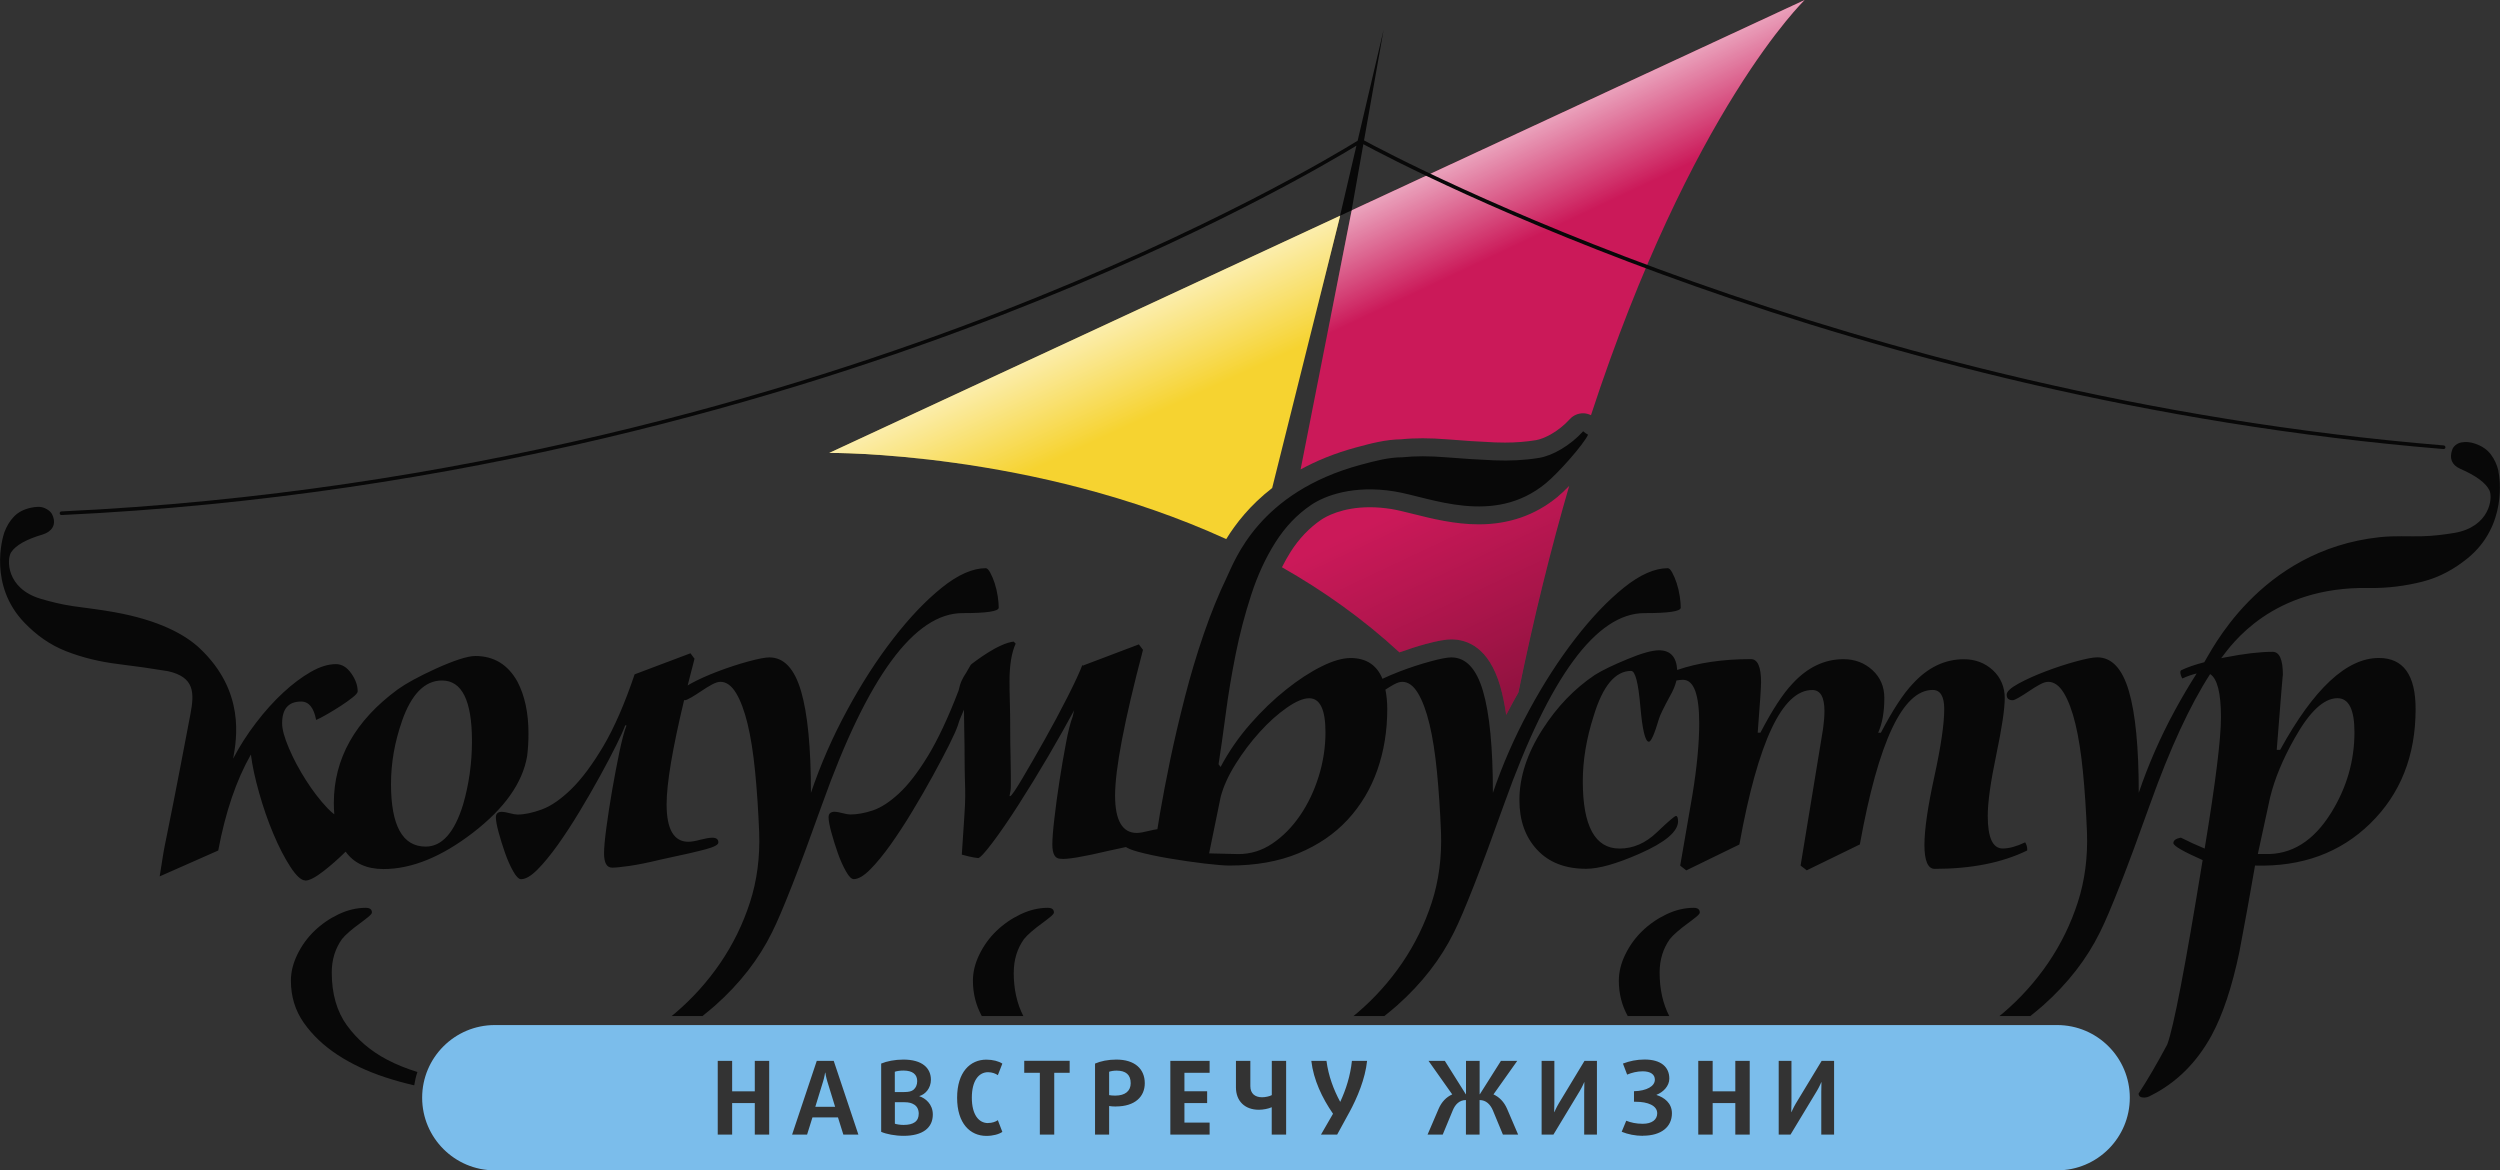 <?xml version="1.0" encoding="UTF-8"?> <svg xmlns="http://www.w3.org/2000/svg" xmlns:xlink="http://www.w3.org/1999/xlink" viewBox="0 0 394.05 184.47"><rect x="0" y="0" width="394.05" height="184.47" fill="#333333" stroke="none"/><defs><style> .cls-1 { fill: url(#linear-gradient-3); } .cls-2 { fill: url(#linear-gradient); } .cls-3 { isolation: isolate; } .cls-4 { fill: url(#linear-gradient-2); mix-blend-mode: multiply; opacity: .3; } .cls-5 { fill: #f6d330; } .cls-6 { fill: #cb1959; } .cls-7 { fill: #080808; } .cls-8 { fill: #79beec; } .cls-9 { fill: #7bbdeb; } </style><linearGradient id="linear-gradient" x1="237.49" y1="21.68" x2="266.02" y2="82.1" gradientUnits="userSpaceOnUse"><stop offset="0" stop-color="#fff" stop-opacity=".6"></stop><stop offset=".24" stop-color="#fff" stop-opacity="0"></stop></linearGradient><linearGradient id="linear-gradient-2" x1="203.49" y1="38.07" x2="238.3" y2="111.78" gradientUnits="userSpaceOnUse"><stop offset=".56" stop-color="#000" stop-opacity="0"></stop><stop offset="1" stop-color="#000"></stop></linearGradient><linearGradient id="linear-gradient-3" x1="170.92" y1="52.61" x2="198.9" y2="113.48" xlink:href="#linear-gradient"></linearGradient></defs><g class="cls-3"><g id="_Слой_2" data-name="Слой 2"><g id="Layer_3" data-name="Layer 3"><g><path class="cls-9" d="M324.24,161.57H77.99c-6.32,0-11.45,5.13-11.45,11.45s5.13,11.45,11.45,11.45h246.26c6.32,0,11.45-5.13,11.45-11.45s-5.13-11.45-11.45-11.45ZM121.24,178.84h-2.27v-4.97h-3.57v4.97h-2.27v-11.63h2.27v4.81h3.57v-4.81h2.27v11.63ZM132.93,178.84l-.85-2.72h-4.02l-.85,2.72h-2.36l3.89-11.63h2.67l3.89,11.63h-2.36ZM142.42,179.03c-1.32,0-2.73-.27-3.53-.63v-10.76c.87-.37,2.17-.63,3.5-.63,2.96,0,4.34,1.33,4.34,3.18,0,1.33-.88,2.31-1.82,2.57v.03c.93.3,2.12,1.22,2.12,2.88,0,2.09-1.58,3.36-4.61,3.36ZM155.74,177.01c.64,0,1.22-.21,1.54-.45l.71,1.85c-.54.37-1.46.63-2.52.63-2.55,0-4.61-1.96-4.61-6.01s2.06-6.01,4.61-6.01c1.03,0,1.98.26,2.52.63l-.71,1.82c-.32-.24-.9-.47-1.54-.47-1.5,0-2.56,1.38-2.56,4.02s1.06,4,2.56,4ZM168.61,169.1h-2.44v9.74h-2.27v-9.74h-2.46v-1.9h7.16v1.9ZM175.9,174.41c-.39,0-.82-.03-1.08-.08v4.51h-2.22v-11.2c.88-.38,2.04-.63,3.36-.63,2.89,0,4.48,1.46,4.48,3.73,0,2.11-1.54,3.66-4.55,3.66ZM190.66,169.1h-3.97v2.91h3.58v1.86h-3.58v3.07h3.97v1.9h-6.19v-11.63h6.19v1.9ZM202.71,178.84h-2.26v-4.32c-.52.24-1.35.4-2.03.4-2.22,0-3.61-1.38-3.61-3.53v-4.18h2.27v3.99c0,1.16.72,1.75,1.85,1.75.48,0,1.19-.14,1.53-.34v-5.4h2.26v11.63ZM212.64,175.4l-1.88,3.44h-2.55l1.9-3.29c-1.72-2.49-3.08-5.37-3.42-8.34h2.39c.31,2.38,1.12,4.53,2.15,6.44h.03c.87-1.88,1.58-4.05,1.83-6.44h2.39c-.29,2.81-1.53,5.79-2.84,8.2ZM236.89,178.84l-1.59-3.84c-.39-.91-1.06-1.61-2.09-1.61v5.45h-2.15v-5.45c-1.03,0-1.69.69-2.07,1.61l-1.59,3.84h-2.39l1.75-4.08c.47-1.08,1.19-1.83,2.14-2.26l-3.74-5.29h2.57l3.31,5.27h.03v-5.27h2.15v5.27h.03l3.33-5.27h2.57l-3.75,5.29c.95.43,1.67,1.19,2.14,2.26l1.75,4.08h-2.39ZM251.71,178.84h-2.01v-6.75c0-.72.03-1.51.03-1.51h-.03s-.3.72-.69,1.37l-4.16,6.89h-1.86v-11.63h2.01v6.52c0,.74-.03,1.56-.03,1.56h.03s.32-.74.69-1.36l4.06-6.72h1.96v11.63ZM258.97,179.03c-1.24,0-2.38-.24-3.36-.64l.72-1.74c.72.29,1.57.48,2.6.48,1.46,0,2.28-.66,2.28-1.65,0-1.21-1.45-1.82-3.39-1.82h-.27v-1.66c2.03-.06,3.29-.8,3.29-1.82,0-.82-.66-1.32-1.93-1.32-.82,0-1.72.21-2.44.52l-.66-1.74c1.03-.4,2.19-.64,3.41-.64,2.6,0,3.9,1.19,3.9,3.01,0,1.17-.96,2.14-2.02,2.55v.03c1.19.38,2.43,1.25,2.43,2.89,0,2.14-1.69,3.53-4.56,3.53ZM275.79,178.84h-2.27v-4.97h-3.57v4.97h-2.27v-11.63h2.27v4.81h3.57v-4.81h2.27v11.63ZM289.08,178.84h-2.01v-6.75c0-.72.03-1.51.03-1.51h-.03s-.3.72-.69,1.37l-4.16,6.89h-1.86v-11.63h2.01v6.52c0,.74-.03,1.56-.03,1.56h.03s.32-.74.69-1.36l4.07-6.72h1.96v11.63Z"></path><path class="cls-8" d="M144.01,171.74c.34-.27.56-.76.56-1.33,0-1.04-.69-1.67-2.18-1.67-.51,0-1.04.08-1.35.19v3.2h1.43c.79,0,1.21-.11,1.54-.38Z"></path><path class="cls-8" d="M175.99,168.75c-.45,0-.9.08-1.17.18v3.68c.22.05.59.08.96.08,1.59,0,2.44-.74,2.44-1.96,0-1.33-.77-1.98-2.23-1.98Z"></path><path class="cls-8" d="M144.08,174.1c-.38-.24-.79-.37-1.57-.37h-1.46v3.39c.32.11.88.19,1.37.19,1.59,0,2.39-.58,2.39-1.78,0-.64-.26-1.14-.72-1.43Z"></path><path class="cls-8" d="M130.08,169.07h-.03s-.11.76-.32,1.41l-1.22,3.97h3.12l-1.22-3.97c-.21-.66-.32-1.41-.32-1.41Z"></path><path class="cls-7" d="M159.79,153.28c0-2,.54-3.75,1.61-5.26.29-.36.68-.75,1.18-1.18.5-.43,1.02-.84,1.56-1.23.54-.39,1-.75,1.39-1.07.39-.32.59-.56.59-.7,0-.5-.32-.75-.97-.75-1.43,0-2.86.34-4.29,1.02-1.43.68-2.7,1.56-3.81,2.63-1.11,1.07-2,2.31-2.68,3.7-.68,1.4-1.02,2.77-1.02,4.13,0,2.06.49,3.91,1.4,5.58h6.55c-1-1.94-1.52-4.22-1.52-6.87ZM261.59,153.28c0-2,.54-3.75,1.61-5.26.29-.36.68-.75,1.18-1.18s1.02-.84,1.55-1.23c.54-.39,1-.75,1.4-1.07.4-.32.59-.56.59-.7,0-.5-.32-.75-.96-.75-1.43,0-2.86.34-4.29,1.02-1.43.68-2.7,1.56-3.81,2.63-1.11,1.07-2,2.31-2.68,3.7-.68,1.4-1.02,2.77-1.02,4.13,0,2.06.48,3.91,1.4,5.58h6.55c-1-1.94-1.52-4.22-1.52-6.87ZM264.49,129.47c0-.57-.11-.86-.32-.86s-1.21.86-3,2.57c-1.79,1.72-3.75,2.57-5.9,2.57-3.86,0-5.79-3.54-5.79-10.62,0-3.29.57-6.72,1.72-10.3,1.43-4.72,3.4-7.08,5.9-7.08.64,0,1.13,1.86,1.45,5.58.32,3.72.77,5.58,1.34,5.58.36,0,.89-1.22,1.61-3.65.14-.5.71-1.68,1.72-3.54.51-.88.84-1.7,1.02-2.46.36-.07.7-.11,1.02-.11,1.72,0,2.57,2.29,2.57,6.87,0,3.15-.36,6.9-1.07,11.26-.64,3.72-1.29,7.44-1.93,11.16l.96.75,8.37-4.08c2.93-16.23,6.76-24.35,11.48-24.35,1.29,0,1.93,1.11,1.93,3.32,0,.79-.07,1.72-.22,2.79l-3.54,21.56.97.75,8.37-4.08c2.93-16.23,6.76-24.35,11.48-24.35,1.21,0,1.82,1,1.82,3,0,2.36-.52,5.92-1.56,10.67-1.04,4.76-1.56,8.35-1.56,10.78s.53,3.75,1.61,3.75c5.79,0,10.65-.97,14.59-2.9v-.21c0-.36-.11-.71-.32-1.07-1.36.65-2.54.97-3.54.97-1.58,0-2.36-1.72-2.36-5.15,0-2.14.45-5.34,1.34-9.6.89-4.25,1.34-7.24,1.34-8.96s-.63-3.25-1.88-4.4c-1.25-1.14-2.77-1.72-4.56-1.72-3,0-5.69,1.29-8.04,3.86-1.5,1.57-3.18,4.15-5.04,7.72h-.43c.64-1.43.97-3.25.97-5.47,0-1.79-.63-3.25-1.88-4.4-1.25-1.14-2.77-1.72-4.56-1.72-3,0-5.69,1.29-8.05,3.86-1.5,1.57-3.18,4.15-5.04,7.72h-.43c.36-4.58.53-7.22.53-7.94,0-2.43-.53-3.65-1.61-3.65-4.44,0-8.3.57-11.61,1.71-.12-2.06-1.07-3.1-2.87-3.1-1.07,0-2.73.46-4.99,1.4-2.25.93-3.95,1.75-5.1,2.47-3.22,2.15-5.97,5.01-8.26,8.58-2.43,3.79-3.65,7.51-3.65,11.16,0,3.22.93,5.83,2.79,7.83,1.86,2,4.43,3,7.73,3,2,0,4.79-.79,8.37-2.36,4.08-1.79,6.12-3.5,6.12-5.15ZM259.23,96.64c3.79,0,5.69-.28,5.69-.86,0-.5-.05-1.11-.16-1.82-.11-.71-.27-1.39-.48-2.04-.21-.64-.45-1.2-.7-1.66-.25-.46-.48-.7-.7-.7-2.08,0-4.38,1.02-6.92,3.06s-5.1,4.72-7.67,8.05c-2.57,3.32-5.01,7.1-7.29,11.32-2.29,4.22-4.18,8.55-5.69,12.98,0-7.15-.52-12.5-1.56-16.04-1.04-3.54-2.7-5.31-4.99-5.31-.65,0-1.75.21-3.33.64-1.58.43-3.16.95-4.77,1.56-.99.38-1.9.77-2.76,1.17-.89-2.17-2.56-3.27-5.02-3.27-1.29,0-2.83.45-4.61,1.34-1.79.89-3.65,2.11-5.58,3.65-1.93,1.54-3.81,3.34-5.63,5.42-1.82,2.07-3.38,4.33-4.67,6.76l-.32-.43c.36-2.29.73-4.93,1.13-7.94.39-3,.91-6.11,1.55-9.33.64-3.22,1.47-6.37,2.47-9.44,1-3.08,2.27-5.83,3.81-8.26,1.54-2.43,3.41-4.4,5.63-5.9,2.22-1.5,6.71-3.16,13.09-2.14,5.66.91,15.66,5.54,23.92-1.29,2.05-1.69,5.96-6.15,6.64-7.64-.27-.15-.53-.32-.77-.54-2.04,2.25-4.81,3.85-6.99,4.2-2.18.36-4.53.48-7.03.38-2.5-.11-5.04-.27-7.62-.48-2.57-.21-4.87-.21-6.87,0-2.14,0-4.27.57-6.54,1.18-16.09,4.33-19.84,15.07-21.13,17.75-1.29,2.68-2.49,5.63-3.6,8.85-1.11,3.22-2.11,6.56-3,10.03-.89,3.47-1.66,6.76-2.31,9.87-.64,3.11-1.18,5.92-1.61,8.42-.16.93-.29,1.75-.41,2.52-.37.05-.81.13-1.36.27-.82.21-1.45.32-1.88.32-2.29,0-3.43-1.97-3.43-5.9,0-4.15,1.46-11.8,4.4-22.96l-.65-.86-8.79,3.33v.11l-.11-.21c-.43,1.14-1.22,2.84-2.36,5.09-1.14,2.25-2.36,4.52-3.65,6.81-1.29,2.29-2.45,4.31-3.49,6.06-1.04,1.75-1.66,2.66-1.88,2.73h-.11c.14-.57.21-1.11.21-1.61v-1.61c0-.79-.02-1.86-.05-3.22-.04-1.36-.05-2.77-.05-4.24s-.02-2.88-.06-4.24c-.04-1.36-.05-2.43-.05-3.22,0-2.5.32-4.47.97-5.9l-.32-.32c-.57.07-1.22.27-1.93.59-.72.32-1.41.7-2.09,1.13-.68.43-1.29.84-1.82,1.23-.54.39-.84.63-.91.7l-.75,1.29c-.29.43-.52.84-.7,1.23-.18.39-.34.91-.48,1.56-1.65,4.29-3.26,7.72-4.83,10.3-1.57,2.57-3.09,4.54-4.56,5.9-1.47,1.36-2.84,2.25-4.13,2.68-1.29.43-2.47.64-3.54.64-.29,0-.7-.07-1.23-.21-.54-.14-.95-.22-1.23-.22-.64,0-.97.29-.97.86,0,.5.14,1.29.43,2.36.29,1.07.63,2.16,1.02,3.27.39,1.11.82,2.07,1.29,2.9.46.82.87,1.23,1.23,1.23.71,0,1.57-.5,2.57-1.5,1-1,2.07-2.31,3.22-3.91,1.14-1.61,2.29-3.36,3.43-5.26,1.14-1.89,2.22-3.75,3.22-5.58,1-1.82,1.86-3.45,2.58-4.88.71-1.43,1.18-2.47,1.39-3.11.14-.5.3-.95.48-1.34.18-.39.34-.77.48-1.13,0,1,.02,2.16.05,3.49.03,1.32.05,2.63.05,3.91s.02,2.49.05,3.59c.04,1.11.05,1.98.05,2.63,0,.79-.05,1.95-.16,3.49-.11,1.54-.23,3.45-.38,5.74.79.21,1.4.36,1.82.43.43.07.68.11.75.11.28,0,1.04-.81,2.25-2.41,1.22-1.61,2.59-3.61,4.13-6.01,1.54-2.4,3.09-4.93,4.67-7.62,1.57-2.68,2.93-5.1,4.08-7.24l-.22.97c-.36.93-.72,2.34-1.07,4.24-.36,1.89-.7,3.88-1.02,5.95-.32,2.07-.59,4.04-.8,5.9-.22,1.86-.32,3.22-.32,4.08,0,1.5.43,2.25,1.29,2.25.93.14,3.5-.29,7.72-1.29.95-.2,1.8-.38,2.59-.56.33.23.92.47,1.81.72,1.43.39,3.09.75,4.99,1.07,1.89.32,3.75.59,5.58.81,1.82.21,3.13.32,3.92.32,4.14,0,7.77-.64,10.88-1.93s5.7-3.06,7.78-5.31c2.07-2.25,3.63-4.86,4.67-7.83,1.04-2.97,1.56-6.17,1.56-9.6,0-1.15-.11-2.16-.29-3.06.44-.29.89-.57,1.31-.8.53-.29.98-.43,1.34-.43.93,0,1.75.59,2.47,1.77.71,1.18,1.32,2.81,1.82,4.88.5,2.07.89,4.58,1.18,7.51.29,2.93.5,6.11.64,9.55.14,3.93-.34,7.62-1.45,11.05-1.11,3.43-2.67,6.61-4.67,9.55-2,2.93-4.36,5.56-7.08,7.88-.2.17-.4.32-.6.49h4.87c.68-.55,1.36-1.09,2.01-1.67,3.9-3.47,6.88-7.31,8.96-11.53.79-1.57,1.84-4.04,3.16-7.4,1.32-3.36,2.91-7.65,4.77-12.87,7.15-20.02,14.52-30.04,22.1-30.04ZM207.85,122.39c-.72,2.29-1.7,4.35-2.95,6.17-1.25,1.82-2.7,3.29-4.35,4.4-1.64,1.11-3.43,1.66-5.36,1.66l-4.61-.11,1.82-8.9c.43-1.64,1.22-3.38,2.36-5.2,1.14-1.82,2.41-3.5,3.81-5.04,1.39-1.54,2.81-2.81,4.24-3.81,1.43-1,2.61-1.5,3.54-1.5,1.72,0,2.57,1.79,2.57,5.36,0,2.36-.36,4.69-1.07,6.97ZM393.81,74.25c-.23-.99-.63-1.86-1.2-2.62-.57-.76-1.4-1.33-2.48-1.7-.75-.26-1.48-.33-2.2-.19-.75.15-1.26.7-1.4,1.11-.51,1.41-.08,2.43,1.23,3.03,2.5,1.09,4.04,2.22,4.62,3.4.58,1.18.08,5.77-5.54,6.72-1.52.25-3.25.49-5.23.53-1.98.04-4.16-.11-6.52.14-19.12,2.05-26.78,18.43-27.65,19.71-1.49.39-2.73.81-3.67,1.28l-.11.21c0,.36.11.72.32,1.07.84-.38,1.59-.63,2.26-.79-1.18,1.84-2.32,3.78-3.44,5.83-2.29,4.22-4.19,8.55-5.69,12.98,0-7.15-.52-12.5-1.56-16.04-1.04-3.54-2.7-5.31-4.99-5.31-.65,0-1.75.21-3.33.64-1.58.43-3.16.95-4.77,1.56-1.61.61-3.04,1.25-4.29,1.93s-1.88,1.27-1.88,1.77c0,.57.32.86.97.86.14,0,.46-.14.97-.43.5-.29,1.04-.63,1.61-1.02.57-.39,1.13-.73,1.66-1.02.53-.29.98-.43,1.34-.43.93,0,1.75.59,2.47,1.77.71,1.18,1.32,2.81,1.82,4.88.5,2.07.89,4.58,1.18,7.51.29,2.93.5,6.11.64,9.55.14,3.93-.34,7.62-1.45,11.05-1.11,3.43-2.67,6.61-4.67,9.55-2,2.93-4.36,5.56-7.08,7.88-.2.17-.4.32-.6.49h4.87c.68-.55,1.36-1.09,2.01-1.67,3.9-3.47,6.88-7.31,8.96-11.53.79-1.57,1.84-4.04,3.16-7.4,1.32-3.36,2.91-7.65,4.77-12.87,3.11-8.7,6.26-15.51,9.44-20.43,1.13.72,1.71,2.97,1.71,6.8,0,3.43-.86,10.33-2.57,20.7-1.21-.5-2.47-1.07-3.75-1.72-.79.14-1.18.43-1.18.86s1.54,1.32,4.61,2.68c-2.72,16.73-4.58,26.42-5.58,29.07-1.64,3.07-3.15,5.65-4.51,7.72,0,.43.29.64.86.64.36,0,.72-.11,1.07-.32,4-2,7.19-5.15,9.55-9.44,1.79-3.29,3.25-7.69,4.4-13.19.86-4.51,1.68-9.05,2.47-13.62,7.37.21,13.43-2,18.18-6.65,4.75-4.65,7.13-10.65,7.13-18.02,0-5.36-1.93-8.05-5.79-8.05-5.08,0-10.26,4.83-15.56,14.48h-.54c.64-8.22.97-12.16.97-11.8,0-2.43-.54-3.65-1.61-3.65-2,0-4.47.29-7.4.86-.25.05-.47.1-.71.14,1.59-2.1,7.96-11.34,23.26-11.06,2.99.05,5.8-.33,8.46-1,2.65-.68,4.98-1.95,7.11-3.68,6.29-5.12,5.08-12.78,4.85-13.76ZM357.81,125.71c.71-2.93,2-6.04,3.86-9.33,2.36-4.22,4.61-6.33,6.76-6.33,1.79,0,2.68,1.79,2.68,5.36,0,4.51-1.22,8.73-3.65,12.66-2.79,4.51-6.29,6.69-10.51,6.54h-1.07c.86-3.93,1.5-6.9,1.93-8.9ZM54.7,161.65c-1.61-2.22-2.41-5.01-2.41-8.37,0-2,.54-3.75,1.61-5.26.29-.36.68-.75,1.18-1.18.5-.43,1.02-.84,1.56-1.23.54-.39,1-.75,1.39-1.07.39-.32.59-.56.59-.7,0-.5-.32-.75-.97-.75-1.43,0-2.86.34-4.29,1.02-1.43.68-2.7,1.56-3.81,2.63-1.11,1.07-2,2.31-2.68,3.7-.68,1.4-1.02,2.77-1.02,4.13,0,2.5.68,4.72,2.04,6.65,1.36,1.93,3.13,3.61,5.31,5.04,2.18,1.43,4.68,2.61,7.51,3.54,1.51.5,3.04.92,4.58,1.27.11-.72.27-1.42.5-2.1-1.7-.53-3.31-1.17-4.81-1.96-2.57-1.36-4.67-3.15-6.27-5.36ZM48.11,138.8c.64,0,1.61-.5,2.9-1.5,1.16-.9,2.32-1.93,3.47-3.06,1.31,1.82,3.29,2.74,5.97,2.74,4.43,0,9.14-1.91,14.11-5.74,4.97-3.83,7.81-7.85,8.53-12.07.14-1.14.21-2.32.21-3.54,0-3.22-.57-5.93-1.72-8.15-1.5-2.72-3.72-4.08-6.65-4.08-1.22,0-3.33.68-6.33,2.04-2.65,1.22-4.61,2.29-5.9,3.22-6.72,4.93-10.08,10.91-10.08,17.91,0,.63.03,1.22.07,1.79-.35-.27-.71-.59-1.09-.99-1.18-1.25-2.31-2.72-3.38-4.4-1.07-1.68-1.97-3.36-2.68-5.04-.72-1.68-1.07-2.99-1.07-3.92,0-2.29,1-3.43,3-3.43,1.21,0,2,.97,2.36,2.9.36-.14.91-.43,1.66-.86.75-.43,1.48-.87,2.2-1.34.71-.46,1.34-.91,1.88-1.34.54-.43.81-.75.81-.97,0-.93-.34-1.88-1.02-2.84-.68-.96-1.48-1.45-2.41-1.45-1.22,0-2.54.41-3.97,1.23-1.43.82-2.88,1.91-4.35,3.27-1.47,1.36-2.9,2.95-4.29,4.77-1.39,1.82-2.59,3.7-3.59,5.63.57-3.15,1.89-10.59-5.21-17.34-2.36-2.24-6.5-4.49-13.52-5.75-2.33-.42-4.49-.66-6.45-.94-1.96-.28-3.65-.73-5.13-1.16-5.47-1.62-5.4-6.24-4.68-7.34.72-1.1,2.38-2.04,5-2.81,1.37-.44,2.11-1.45,1.59-2.86-.17-.47-.42-.87-1.26-1.27-.66-.32-1.44-.24-2.21-.08-1.12.24-2.01.7-2.67,1.39-.66.69-1.16,1.51-1.51,2.46-.35.95-2.48,8.4,3.13,14.25,1.9,1.98,4.06,3.53,6.6,4.52,2.55,1,5.31,1.67,8.27,2.03,2.7.33,5.28.7,7.76,1.11,4.23.94,4.19,3.41,3.56,6.76-4.85,25.59-3.64,17.8-4.85,25.59l9.23-4.08c1.14-6.08,2.86-11.12,5.15-15.13.21,1.72.64,3.72,1.29,6.01.64,2.29,1.39,4.45,2.25,6.49.86,2.04,1.75,3.77,2.68,5.2.93,1.43,1.72,2.15,2.36,2.15ZM63.34,113.7c1.5-4.29,3.61-6.44,6.33-6.44,3.15,0,4.72,3.18,4.72,9.55,0,3.43-.46,6.76-1.39,9.98-1.36,4.43-3.33,6.65-5.9,6.65-3.65,0-5.47-3.29-5.47-9.87,0-3.29.57-6.58,1.72-9.87ZM151.73,96.64c3.79,0,5.69-.28,5.69-.86,0-.5-.05-1.11-.16-1.82-.11-.71-.27-1.39-.48-2.04-.21-.64-.45-1.2-.7-1.66-.25-.46-.48-.7-.7-.7-2.07,0-4.38,1.02-6.92,3.06-2.54,2.04-5.1,4.72-7.67,8.05-2.58,3.32-5.01,7.1-7.29,11.32-2.29,4.22-4.18,8.55-5.68,12.98,0-7.15-.52-12.5-1.56-16.04-1.04-3.54-2.7-5.31-4.99-5.31-.64,0-1.75.21-3.33.64-1.57.43-3.16.95-4.77,1.56-1.61.61-3.04,1.25-4.29,1.93-.18.1-.33.2-.49.29.33-1.34.69-2.74,1.08-4.21l-.64-.86-8.8,3.32c-1.57,4.65-3.22,8.42-4.93,11.32-1.72,2.9-3.4,5.15-5.04,6.76-1.65,1.61-3.2,2.68-4.67,3.22-1.47.54-2.74.8-3.81.8-.29,0-.7-.07-1.23-.21-.54-.14-.95-.22-1.23-.22-.64,0-.96.29-.96.86,0,.5.14,1.29.43,2.36.29,1.07.63,2.16,1.02,3.27.39,1.11.82,2.07,1.29,2.9.46.82.88,1.23,1.23,1.23.71,0,1.57-.5,2.57-1.5,1-1,2.07-2.31,3.22-3.91,1.14-1.61,2.29-3.36,3.43-5.26,1.14-1.89,2.22-3.75,3.22-5.58,1-1.82,1.86-3.45,2.57-4.88.71-1.43,1.18-2.47,1.4-3.11h.21c-.36.93-.73,2.34-1.13,4.24-.39,1.9-.77,3.88-1.13,5.95-.36,2.08-.66,4.04-.91,5.9-.25,1.86-.37,3.22-.37,4.08,0,1.5.43,2.25,1.29,2.25.5,0,1.39-.09,2.68-.27,1.29-.18,2.97-.52,5.04-1.02,3.36-.71,5.7-1.25,7.03-1.61,1.32-.36,1.98-.71,1.98-1.07,0-.5-.32-.75-.97-.75-.43,0-1.06.11-1.88.32-.82.22-1.45.32-1.88.32-2.29,0-3.43-1.97-3.43-5.9,0-3.28.92-8.76,2.76-16.43.05,0,.09.02.14.02.14,0,.46-.14.97-.43.5-.29,1.04-.63,1.61-1.02.57-.39,1.13-.73,1.66-1.02.54-.29.98-.43,1.34-.43.93,0,1.75.59,2.47,1.77.71,1.18,1.32,2.81,1.82,4.88.5,2.07.89,4.58,1.18,7.51.29,2.93.5,6.11.64,9.55.14,3.93-.34,7.62-1.45,11.05-1.11,3.43-2.67,6.61-4.67,9.55-2,2.93-4.36,5.56-7.08,7.88-.2.17-.4.32-.6.49h4.86c.68-.55,1.36-1.09,2.01-1.67,3.9-3.47,6.88-7.31,8.96-11.53.79-1.57,1.84-4.04,3.16-7.4,1.32-3.36,2.91-7.65,4.77-12.87,7.15-20.02,14.52-30.04,22.1-30.04Z"></path><path class="cls-6" d="M233.1,82.65c-3.8,0-7.41-.9-10.31-1.63-1.29-.32-2.51-.63-3.49-.79-1.15-.18-2.29-.28-3.39-.28-4.41,0-6.98,1.51-7.66,1.97-1.88,1.28-3.5,2.98-4.83,5.07-.48.76-.93,1.58-1.36,2.42,6.4,3.63,12.76,8.1,18.52,13.42,1.39-.5,2.77-.95,4.1-1.31,1.88-.51,3.14-.74,4.07-.74,2.53,0,5.93,1.27,7.71,7.35.38,1.32.7,2.83.95,4.55.35-.69.71-1.37,1.08-2.04.27-.51.56-.99.84-1.49,2.46-11.99,5.17-22.82,8-32.55-.7.71-1.35,1.32-1.86,1.74-3.47,2.86-7.63,4.31-12.38,4.31ZM213.05,33.15l-8.05,40.84c2.48-1.35,5.35-2.55,8.76-3.47,2.29-.62,4.65-1.25,7.12-1.28,1.05-.11,2.19-.16,3.37-.16s2.52.06,3.88.17c2.51.21,5.04.37,7.5.48.54.02,1.07.03,1.59.03,1.71,0,3.34-.13,4.86-.38,1.33-.22,3.57-1.35,5.35-3.31.56-.62,1.33-.93,2.1-.93.42,0,.85.11,1.24.3C266.57,17.18,284.45,0,284.45,0l-71.4,33.15Z"></path><path class="cls-2" d="M213.05,33.15l-8.05,40.84c2.48-1.35,5.36-2.55,8.76-3.47,2.29-.62,4.65-1.25,7.12-1.28,1.05-.11,2.19-.16,3.37-.16s2.52.06,3.88.17c2.51.21,5.04.37,7.5.48.54.02,1.07.03,1.59.03,1.71,0,3.35-.13,4.86-.38,1.33-.22,3.56-1.35,5.35-3.31.56-.62,1.33-.93,2.1-.93.42,0,.85.11,1.24.3C266.57,17.18,284.45,0,284.45,0l-71.4,33.15Z"></path><path class="cls-4" d="M233.1,82.65c-3.8,0-7.41-.9-10.31-1.63-1.29-.32-2.51-.63-3.49-.79-1.15-.18-2.29-.28-3.39-.28-4.41,0-6.98,1.51-7.66,1.97-1.88,1.28-3.5,2.98-4.83,5.07-.48.76-.93,1.58-1.36,2.42,6.4,3.63,12.76,8.1,18.52,13.42,1.39-.5,2.77-.95,4.1-1.31,1.88-.51,3.14-.74,4.07-.74,2.53,0,5.93,1.27,7.71,7.35.38,1.32.7,2.83.95,4.55.35-.69.71-1.37,1.07-2.04.27-.51.56-.99.84-1.49,2.46-11.99,5.17-22.82,8-32.55-.7.71-1.35,1.32-1.86,1.74-3.47,2.86-7.63,4.31-12.38,4.31Z"></path><path class="cls-5" d="M130.69,71.39s32.13-.32,62.59,13.58c1.49-2.43,3.76-5.35,7.24-8.05l10.72-42.92-80.55,37.4Z"></path><path class="cls-1" d="M130.68,71.39s32.13-.32,62.59,13.58c1.49-2.43,3.76-5.35,7.24-8.05l10.72-42.92-80.55,37.4Z"></path><path class="cls-7" d="M385.19,70.21c-94.21-7.77-164.7-45.1-170.19-48.08l3.09-17.45-4.1,17.5c-2.89,1.79-23.3,14.15-56.33,26.97-32.81,12.74-85.12,28.53-147.98,31.46-.16,0-.28.14-.27.3,0,.15.13.27.28.27,0,0,0,0,.01,0,62.94-2.93,115.3-18.75,148.16-31.5,31.62-12.27,51.7-24.13,55.94-26.72l-2.58,11.04,1.82-.84,1.85-10.43c6.64,3.58,76.78,40.35,170.25,48.05.18,0,.29-.1.31-.26.01-.16-.1-.29-.26-.31Z"></path></g></g></g></g></svg> 